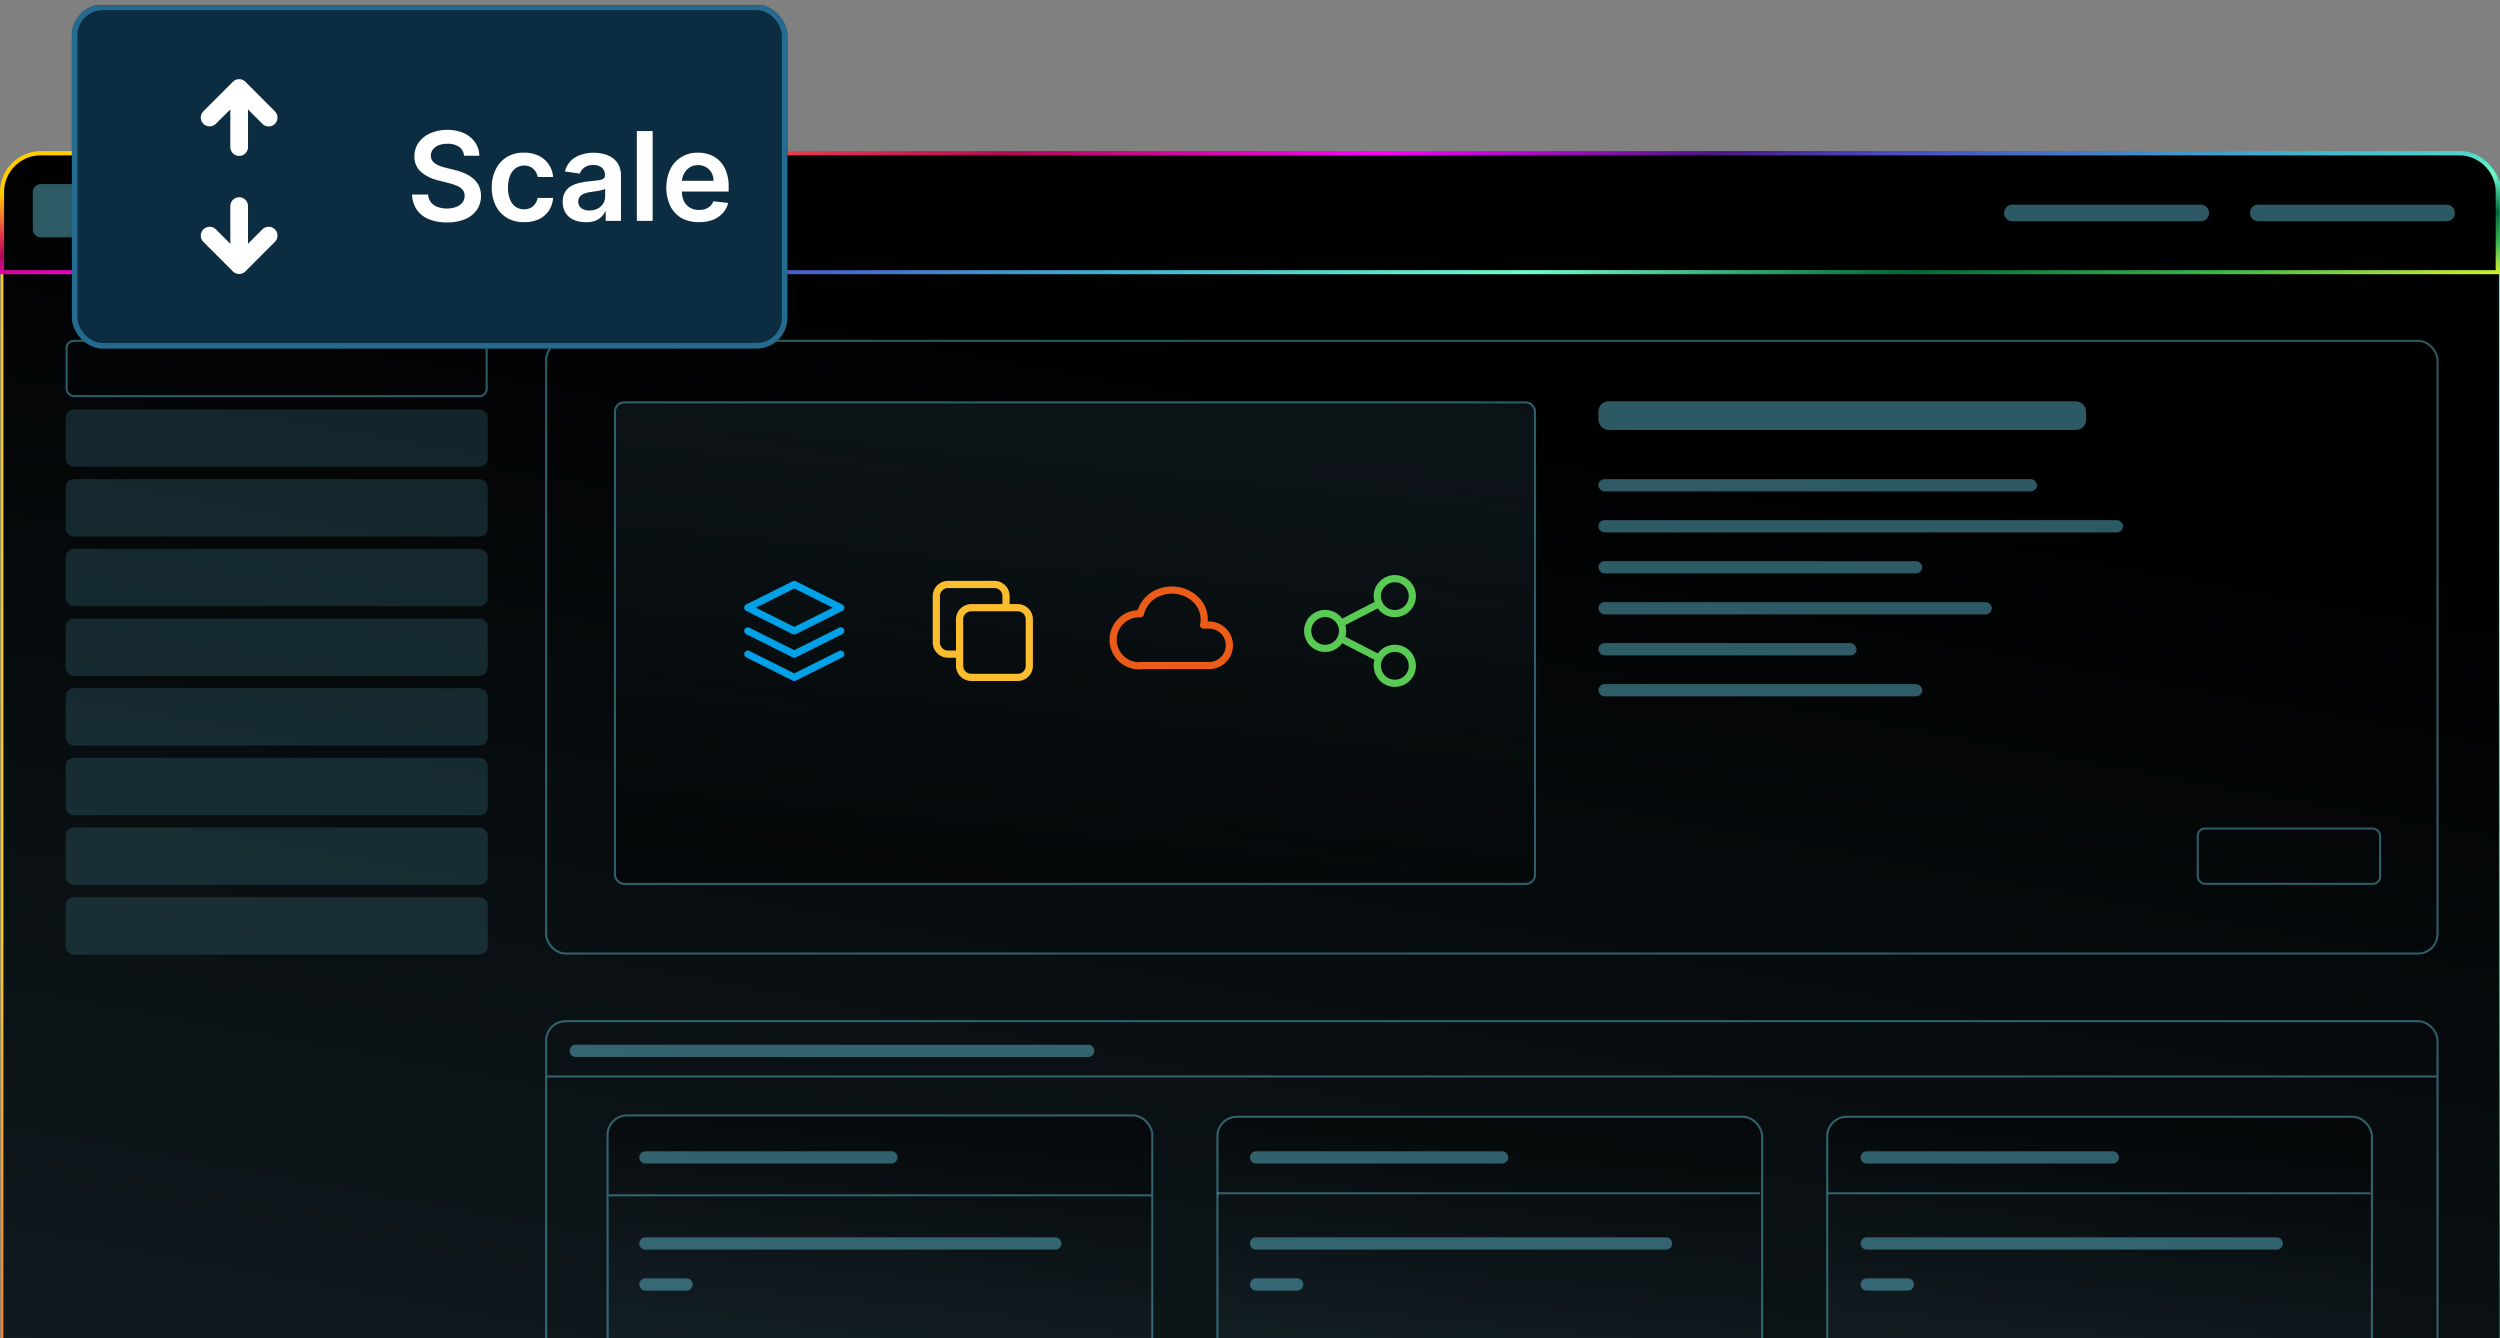 <svg xmlns="http://www.w3.org/2000/svg" xmlns:xlink="http://www.w3.org/1999/xlink" viewBox="0 0 452 242"><rect x="0" y="0" width="452" height="242" fill="#808080" stroke="none"/><defs><style>.a,.aa,.h,.i,.k,.q,.u,.v,.w,.x,.z{fill:none;}.b{clip-path:url(#a);}.c{clip-path:url(#b);}.d{fill:#0b1215;}.e{fill:url(#c);}.f{fill:url(#d);}.g{fill:url(#e);}.h{stroke-width:0.46px;stroke:url(#f);}.i{stroke-width:0.74px;stroke:url(#g);}.j,.o,.s{fill:#6ee0f7;}.j,.k,.l,.m,.n{opacity:0.4;}.j,.k,.l,.m,.s{isolation:isolate;}.k,.l,.m,.q{stroke:#6ee0f7;stroke-width:0.37px;}.l{fill:url(#h);}.m{fill:url(#i);}.p{fill:url(#j);}.r{fill:url(#k);}.s{opacity:0.15;}.t{clip-path:url(#l);}.u{stroke:#00a1e6;}.aa,.u,.v,.w,.x{stroke-linecap:round;stroke-linejoin:round;}.u,.v,.w{stroke-width:1.3px;}.v{stroke:#fabd2e;}.w{stroke:#eb5c19;}.x{stroke:#59ca53;stroke-width:1.3px;}.y{fill:#0c2c41;}.z{stroke:#246b8f;}.aa{stroke:#fff;stroke-width:3.2px;}.ab{fill:#fff;}</style><clipPath id="a"><rect class="a" y="0.94" width="452" height="241"></rect></clipPath><clipPath id="b"><rect class="a" y="27.35" width="452" height="421.62"></rect></clipPath><linearGradient id="c" x1="-37" y1="-136.22" x2="489.59" y2="147.88" gradientTransform="matrix(1, 0, 0, -1, 0, 244)" gradientUnits="userSpaceOnUse"><stop offset="0" stop-color="#0c2c41"></stop><stop offset="1" stop-color="#0b1215"></stop></linearGradient><linearGradient id="d" x1="-37" y1="-136.22" x2="489.59" y2="147.88" gradientTransform="matrix(1, 0, 0, -1, 0, 244)" gradientUnits="userSpaceOnUse"><stop offset="0"></stop><stop offset="1" stop-color="#1b2c34"></stop></linearGradient><linearGradient id="e" x1="257.84" y1="177.11" x2="190.45" y2="-187.94" xlink:href="#d"></linearGradient><linearGradient id="f" x1="21.18" y1="112.3" x2="504.77" y2="-138.93" gradientTransform="matrix(1, 0, 0, -1, 0, 244)" gradientUnits="userSpaceOnUse"><stop offset="0" stop-color="#fc0"></stop><stop offset="0.12" stop-color="#e6374f"></stop><stop offset="0.18" stop-color="#b10b52"></stop><stop offset="0.29" stop-color="#f0f"></stop><stop offset="0.39" stop-color="#4a1682"></stop><stop offset="0.44" stop-color="#494ac6"></stop><stop offset="0.57" stop-color="#3dbdcf"></stop><stop offset="0.68" stop-color="#6affc9"></stop><stop offset="0.79" stop-color="#006837"></stop><stop offset="0.88" stop-color="#39b54a"></stop><stop offset="0.94" stop-color="#a9df3b"></stop><stop offset="0.99" stop-color="#ecff10"></stop></linearGradient><linearGradient id="g" x1="222.99" y1="231.65" x2="229.25" y2="169.98" xlink:href="#f"></linearGradient><linearGradient id="h" x1="198.13" y1="164.07" x2="190.1" y2="86.64" gradientTransform="matrix(1, 0, 0, -1, 0, 244)" gradientUnits="userSpaceOnUse"><stop offset="0" stop-color="#1b2c34"></stop><stop offset="1"></stop></linearGradient><linearGradient id="i" x1="160.96" y1="38.55" x2="156.97" y2="-3.52" xlink:href="#d"></linearGradient><linearGradient id="j" x1="271.22" y1="38.3" x2="267.23" y2="-3.77" xlink:href="#d"></linearGradient><linearGradient id="k" x1="381.48" y1="38.3" x2="377.48" y2="-3.77" xlink:href="#d"></linearGradient><clipPath id="l"><rect class="a" x="131" y="101.47" width="25.2" height="25.2"></rect></clipPath></defs><title>steps-scale</title><g class="b"><g class="c"><rect class="d" x="0.38" y="27.58" width="451.66" height="421.27" rx="7.11"></rect><rect class="e" x="0.38" y="27.58" width="451.66" height="421.27" rx="7.11"></rect><rect class="f" x="0.38" y="27.58" width="451.66" height="421.27" rx="7.11"></rect><rect class="g" x="0.38" y="27.58" width="451.66" height="421.27" rx="7.11"></rect><rect class="h" x="0.38" y="27.58" width="451.66" height="421.27" rx="7.11"></rect><path class="i" d="M7.41,27.72H444.59a7,7,0,0,1,7,7V49.21H.37V34.76A7,7,0,0,1,7.41,27.72Z"></path><path class="j" d="M5.93,34.76a1.48,1.48,0,0,1,1.48-1.48h8.15A1.48,1.48,0,0,1,17,34.76v6.67a1.48,1.48,0,0,1-1.48,1.48H7.41a1.48,1.48,0,0,1-1.48-1.48Z"></path><rect class="k" x="98.74" y="61.62" width="341.96" height="110.78" rx="3.52"></rect><rect class="l" x="111.18" y="72.74" width="166.35" height="87.07" rx="1.65"></rect><rect class="j" x="288.99" y="72.55" width="88.18" height="5.19" rx="1.83"></rect><rect class="j" x="288.99" y="86.63" width="79.29" height="2.22" rx="1.11"></rect><rect class="j" x="288.99" y="94.04" width="94.85" height="2.22" rx="1.11"></rect><rect class="j" x="288.99" y="101.45" width="58.54" height="2.22" rx="1.11"></rect><rect class="j" x="288.99" y="123.68" width="58.54" height="2.22" rx="1.11"></rect><rect class="j" x="288.99" y="108.86" width="71.13" height="2.22" rx="1.11"></rect><rect class="j" x="288.99" y="116.27" width="46.68" height="2.22" rx="1.11"></rect><rect class="j" x="98.92" y="194.44" width="341.59" height="0.37"></rect><rect class="k" x="98.74" y="184.63" width="341.96" height="73.73" rx="3.52"></rect><rect class="m" x="109.85" y="201.67" width="98.48" height="47.05" rx="3.52"></rect><rect class="j" x="110.04" y="215.93" width="98.11" height="0.37"></rect><g class="n"><rect class="o" x="220.11" y="201.91" width="98.48" height="47.05" rx="3.52"></rect><rect class="p" x="220.11" y="201.91" width="98.48" height="47.05" rx="3.52"></rect><rect class="q" x="220.11" y="201.91" width="98.48" height="47.05" rx="3.52"></rect></g><g class="n"><rect class="o" x="330.36" y="201.91" width="98.48" height="47.05" rx="3.52"></rect><rect class="r" x="330.36" y="201.91" width="98.48" height="47.05" rx="3.52"></rect><rect class="q" x="330.36" y="201.91" width="98.48" height="47.05" rx="3.52"></rect></g><rect class="j" x="220.07" y="215.56" width="98.11" height="0.37"></rect><rect class="j" x="330.48" y="215.56" width="98.11" height="0.37"></rect><path class="j" d="M104.11,188.89h92.62a1.11,1.11,0,0,1,1.11,1.11h0a1.11,1.11,0,0,1-1.11,1.11H104.11A1.11,1.11,0,0,1,103,190h0A1.1,1.1,0,0,1,104.11,188.89Z"></path><path class="j" d="M116.7,208.15h44.46a1.11,1.11,0,0,1,1.11,1.11h0a1.1,1.1,0,0,1-1.11,1.11H116.7a1.11,1.11,0,0,1-1.11-1.11h0A1.11,1.11,0,0,1,116.7,208.15Z"></path><path class="j" d="M116.7,223.71h74.1a1.11,1.11,0,0,1,1.11,1.11h0a1.11,1.11,0,0,1-1.11,1.11H116.7a1.11,1.11,0,0,1-1.11-1.11h0A1.11,1.11,0,0,1,116.7,223.71Z"></path><path class="j" d="M116.7,231.12h7.41a1.12,1.12,0,0,1,1.12,1.11h0a1.11,1.11,0,0,1-1.12,1.11H116.7a1.11,1.11,0,0,1-1.11-1.11h0A1.11,1.11,0,0,1,116.7,231.12Z"></path><path class="j" d="M227.11,208.15h44.46a1.11,1.11,0,0,1,1.11,1.11h0a1.11,1.11,0,0,1-1.11,1.11H227.11a1.11,1.11,0,0,1-1.11-1.11h0A1.11,1.11,0,0,1,227.11,208.15Z"></path><path class="j" d="M227.11,223.71h74.1a1.11,1.11,0,0,1,1.11,1.11h0a1.11,1.11,0,0,1-1.11,1.11h-74.1a1.11,1.11,0,0,1-1.11-1.11h0A1.11,1.11,0,0,1,227.11,223.71Z"></path><path class="j" d="M227.11,231.12h7.41a1.11,1.11,0,0,1,1.11,1.11h0a1.1,1.1,0,0,1-1.11,1.11h-7.41a1.11,1.11,0,0,1-1.11-1.11h0A1.11,1.11,0,0,1,227.11,231.12Z"></path><path class="j" d="M337.52,208.15H382a1.11,1.11,0,0,1,1.11,1.11h0a1.11,1.11,0,0,1-1.11,1.11H337.52a1.1,1.1,0,0,1-1.11-1.11h0A1.11,1.11,0,0,1,337.52,208.15Z"></path><path class="j" d="M337.52,223.71h74.1a1.11,1.11,0,0,1,1.11,1.11h0a1.11,1.11,0,0,1-1.11,1.11h-74.1a1.11,1.11,0,0,1-1.11-1.11h0A1.11,1.11,0,0,1,337.52,223.71Z"></path><path class="j" d="M337.52,231.12h7.41a1.11,1.11,0,0,1,1.11,1.11h0a1.11,1.11,0,0,1-1.11,1.11h-7.41a1.1,1.1,0,0,1-1.11-1.11h0A1.11,1.11,0,0,1,337.52,231.12Z"></path><path class="j" d="M363.82,37h34.09a1.49,1.49,0,0,1,1.48,1.49h0A1.48,1.48,0,0,1,397.91,40H363.82a1.48,1.48,0,0,1-1.48-1.48h0A1.49,1.49,0,0,1,363.82,37Z"></path><path class="j" d="M408.28,37h34.09a1.49,1.49,0,0,1,1.48,1.49h0A1.48,1.48,0,0,1,442.37,40H408.28a1.48,1.48,0,0,1-1.48-1.48h0A1.49,1.49,0,0,1,408.28,37Z"></path><rect class="k" x="12.04" y="61.62" width="75.95" height="10" rx="1.3"></rect><rect class="k" x="397.35" y="149.8" width="32.97" height="10" rx="1.3"></rect><rect class="s" x="11.86" y="74.03" width="76.32" height="10.37" rx="1.48"></rect><rect class="s" x="11.86" y="86.63" width="76.32" height="10.37" rx="1.48"></rect><rect class="s" x="11.86" y="99.23" width="76.32" height="10.37" rx="1.48"></rect><rect class="s" x="11.86" y="111.82" width="76.32" height="10.37" rx="1.48"></rect><rect class="s" x="11.86" y="124.42" width="76.32" height="10.37" rx="1.48"></rect><rect class="s" x="11.86" y="137.02" width="76.32" height="10.37" rx="1.48"></rect><rect class="s" x="11.86" y="149.61" width="76.32" height="10.37" rx="1.48"></rect><rect class="s" x="11.86" y="162.21" width="76.32" height="10.37" rx="1.48"></rect></g><g class="t"><path class="u" d="M135.2,114.07l8.4,4.2,8.4-4.2m-16.8,4.2,8.4,4.2,8.4-4.2m-8.4-12.6-8.4,4.2,8.4,4.2,8.4-4.2Z"></path></g><path class="v" d="M181.89,109.87v-2.1a2.1,2.1,0,0,0-2.1-2.1h-8.4a2.12,2.12,0,0,0-2.1,2.1v8.4a2.12,2.12,0,0,0,2.1,2.1h2.1m0-6.3a2.12,2.12,0,0,1,2.1-2.1H184a2.1,2.1,0,0,1,2.1,2.1v8.4a2.08,2.08,0,0,1-2.1,2.1h-8.4a2.1,2.1,0,0,1-2.1-2.1Z"></path><path class="w" d="M206.18,120.37a4.71,4.71,0,1,1,0-9.41,5.51,5.51,0,0,1,3.86-4,6.29,6.29,0,0,1,5.71,1.05,5,5,0,0,1,1.86,5h1a3.66,3.66,0,0,1,0,7.32H206.18"></path><path class="x" d="M242.42,112.7l6.93-3.57m-6.93,6.3,6.93,3.57m-12.92-4.93a3.15,3.15,0,0,0,5.38,2.23,3.15,3.15,0,0,0-4.45-4.46A3.12,3.12,0,0,0,236.43,114.07Zm12.6-6.3a3.16,3.16,0,1,0,.93-2.23A3.16,3.16,0,0,0,249,107.77Zm0,12.6a3.16,3.16,0,1,0,.93-2.23A3.16,3.16,0,0,0,249,120.37Z"></path><rect class="y" x="13" y="0.83" width="129.36" height="62.19" rx="5.58"></rect><rect class="z" x="13.5" y="1.33" width="128.36" height="61.19" rx="5.08"></rect><path class="aa" d="M37.9,42.6l5.34,5.34m0,0,5.33-5.34m-5.33,5.34V37.26m5.33-16-5.33-5.34m0,0L37.9,21.25m5.34-5.34V26.59"></path><path class="ab" d="M83.89,28.16A2.16,2.16,0,0,0,83,26.54,3.67,3.67,0,0,0,80.83,26a4.08,4.08,0,0,0-1.57.28,2.42,2.42,0,0,0-1,.75,1.9,1.9,0,0,0-.36,1.09,1.67,1.67,0,0,0,.23.88,2.14,2.14,0,0,0,.64.63,4.16,4.16,0,0,0,.9.43,7.4,7.4,0,0,0,1,.29l1.52.38a11.82,11.82,0,0,1,1.77.58,6.48,6.48,0,0,1,1.53.92,4.26,4.26,0,0,1,1.08,1.34,4.09,4.09,0,0,1,.39,1.84,4.36,4.36,0,0,1-.73,2.51,4.83,4.83,0,0,1-2.1,1.69,8.31,8.31,0,0,1-3.32.6,8.45,8.45,0,0,1-3.29-.58,4.93,4.93,0,0,1-2.17-1.72,5,5,0,0,1-.84-2.74h2.89a2.39,2.39,0,0,0,.52,1.41,2.73,2.73,0,0,0,1.2.84,5,5,0,0,0,3.34,0,2.64,2.64,0,0,0,1.14-.8A1.9,1.9,0,0,0,84,35.35a1.53,1.53,0,0,0-.37-1.05,2.74,2.74,0,0,0-1-.7,9.34,9.34,0,0,0-1.52-.5l-1.85-.48a7.37,7.37,0,0,1-3.17-1.56,3.61,3.61,0,0,1-1.16-2.8,4.18,4.18,0,0,1,.78-2.51,5,5,0,0,1,2.13-1.67,7.45,7.45,0,0,1,3.05-.6,7.19,7.19,0,0,1,3,.6,5,5,0,0,1,2,1.65,4.28,4.28,0,0,1,.77,2.43Zm10.85,12a5.85,5.85,0,0,1-3.13-.8,5.35,5.35,0,0,1-2-2.21,7.34,7.34,0,0,1-.7-3.26,7.1,7.1,0,0,1,.72-3.27,5.22,5.22,0,0,1,2-2.22,5.74,5.74,0,0,1,3.09-.8,6,6,0,0,1,2.62.54,4.44,4.44,0,0,1,1.83,1.53A4.55,4.55,0,0,1,100,32H97.22a2.64,2.64,0,0,0-.8-1.47,2.3,2.3,0,0,0-1.65-.59,2.59,2.59,0,0,0-1.55.48,3,3,0,0,0-1,1.34,5.38,5.38,0,0,0-.37,2.11A5.54,5.54,0,0,0,92.19,36a3.08,3.08,0,0,0,1,1.37,2.78,2.78,0,0,0,2.69.24,2.33,2.33,0,0,0,.85-.71,2.73,2.73,0,0,0,.47-1.11H100a4.8,4.8,0,0,1-.76,2.29,4.58,4.58,0,0,1-1.79,1.55A6,6,0,0,1,94.74,40.16Zm11.08,0a5.16,5.16,0,0,1-2.09-.41,3.4,3.4,0,0,1-1.46-1.24,3.62,3.62,0,0,1-.53-2,3.45,3.45,0,0,1,.38-1.7,3,3,0,0,1,1-1.08,5.3,5.3,0,0,1,1.48-.61,12.13,12.13,0,0,1,1.72-.31c.72-.07,1.29-.14,1.74-.2a2.63,2.63,0,0,0,1-.28.68.68,0,0,0,.31-.61v0a1.78,1.78,0,0,0-.53-1.39,2.2,2.2,0,0,0-1.53-.49,2.71,2.71,0,0,0-1.67.46,2.31,2.31,0,0,0-.82,1.09L102.14,31a4.35,4.35,0,0,1,1-1.86A4.58,4.58,0,0,1,105,28a6.66,6.66,0,0,1,2.33-.38,8,8,0,0,1,1.75.2,5.13,5.13,0,0,1,1.59.68,3.5,3.5,0,0,1,1.16,1.28,4.22,4.22,0,0,1,.44,2v8.15h-2.76V38.25h-.09a3.45,3.45,0,0,1-.74,1,3.35,3.35,0,0,1-1.18.71A4.84,4.84,0,0,1,105.82,40.17Zm.74-2.11a3.08,3.08,0,0,0,1.5-.34,2.46,2.46,0,0,0,1-.92,2.35,2.35,0,0,0,.35-1.24V34.13a1.35,1.35,0,0,1-.46.2,5.71,5.71,0,0,1-.71.17l-.79.12-.67.1a4.72,4.72,0,0,0-1.15.29,1.88,1.88,0,0,0-.8.55,1.54,1.54,0,0,0,.29,2.1A2.48,2.48,0,0,0,106.56,38.06ZM118,23.7V39.93h-2.86V23.7Zm8.34,16.46a6.24,6.24,0,0,1-3.16-.76,5.16,5.16,0,0,1-2-2.17,8,8,0,0,1,0-6.61,5.37,5.37,0,0,1,2-2.22,5.57,5.57,0,0,1,3-.8,6.17,6.17,0,0,1,2.12.36,4.78,4.78,0,0,1,1.78,1.11A5.19,5.19,0,0,1,131.3,31a7.61,7.61,0,0,1,.44,2.76v.87h-10V32.69H129a3,3,0,0,0-.35-1.46,2.63,2.63,0,0,0-1-1,2.8,2.8,0,0,0-1.44-.37,2.75,2.75,0,0,0-1.54.43,2.92,2.92,0,0,0-1,1.11,3.15,3.15,0,0,0-.38,1.5v1.68a4,4,0,0,0,.39,1.83,2.75,2.75,0,0,0,1.09,1.15,3.18,3.18,0,0,0,1.63.4,3.31,3.31,0,0,0,1.13-.18,2.31,2.31,0,0,0,.88-.53,2.24,2.24,0,0,0,.57-.86l2.67.3a4.15,4.15,0,0,1-1,1.86,4.71,4.71,0,0,1-1.81,1.22A7,7,0,0,1,126.33,40.16Z"></path></g></svg>